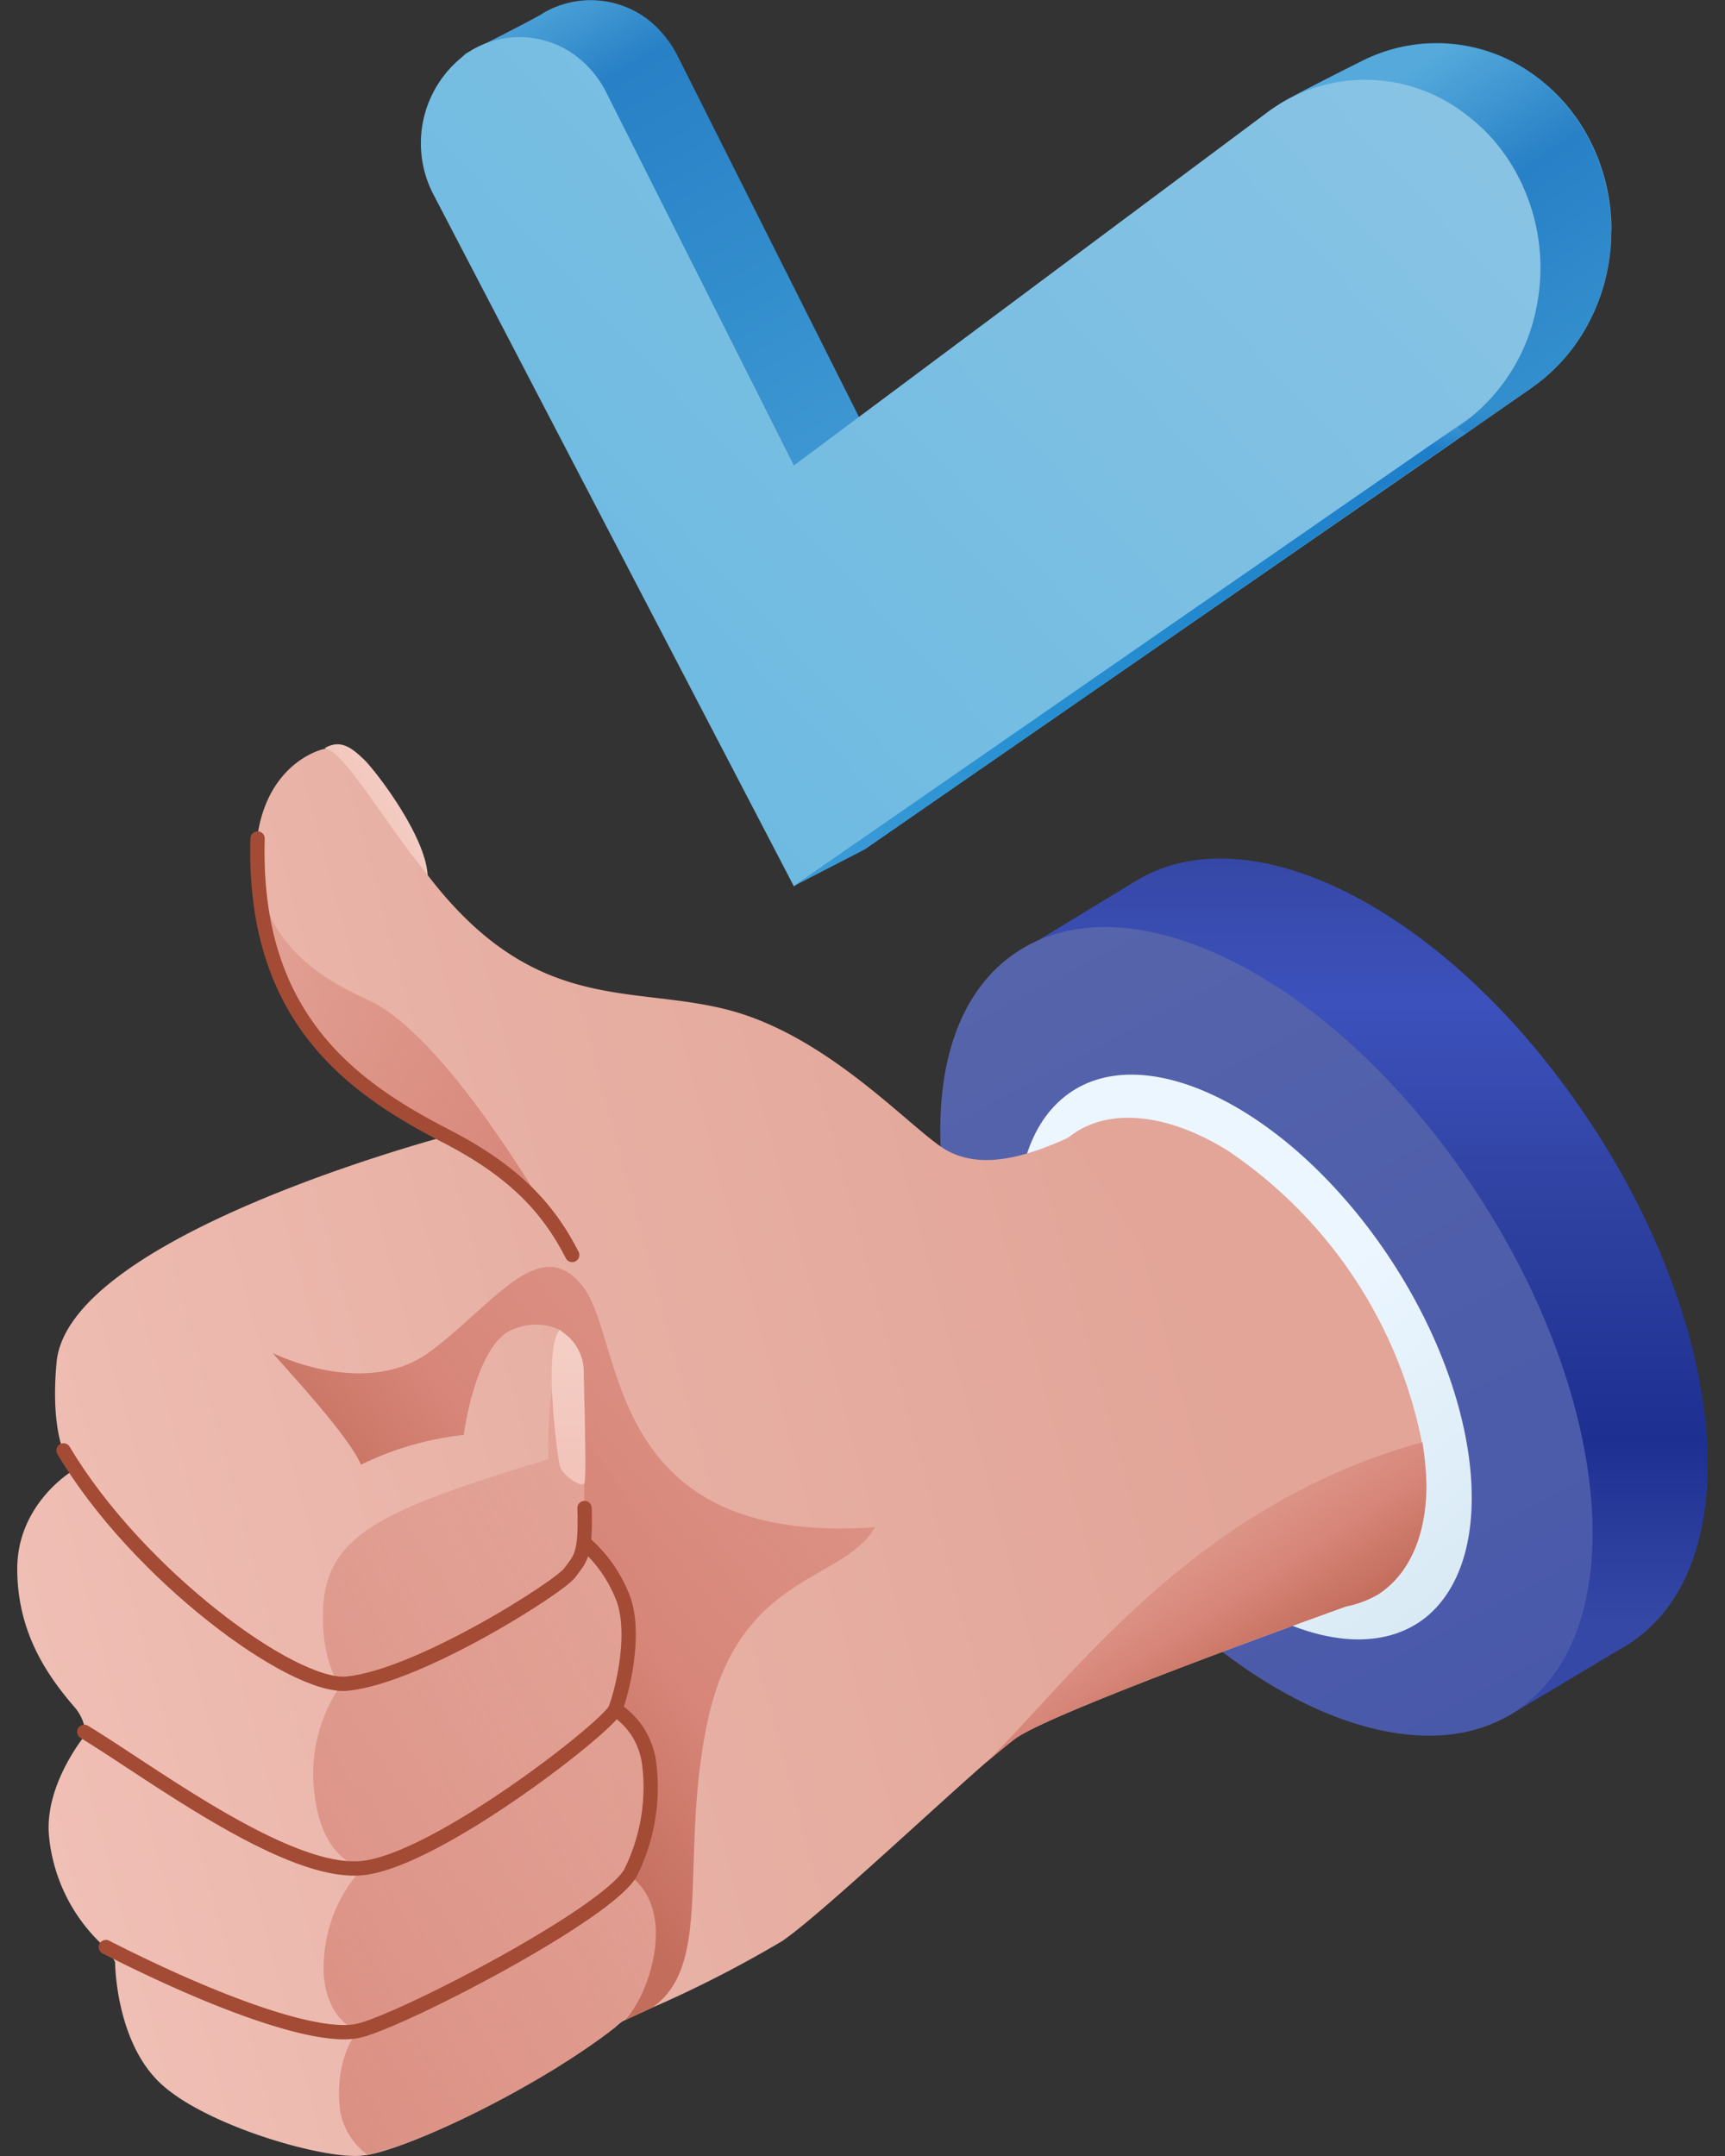 <svg xmlns="http://www.w3.org/2000/svg" fill="none" viewBox="0 0 88 110">
  <rect x="0" y="0" width="88" height="110" fill="#333333" stroke="none"/>
  <path fill="url(#a)" d="M16.58 38.16c.81-.46 1.37 0 2 .6.62.61 3.3 4.09 3.24 6.1-.06 2-5.24-6.7-5.24-6.7Z"/>
  <path fill="url(#b)" d="M80.55 56.42c7.3 10.47 8.76 22.56 3.15 27.02-.3.25-.63.47-.97.65l-5.85 3.5-1.94-3.18c-4.83-1.55-10.2-5.75-14.55-11.96-5.38-7.75-7.55-16.42-6.1-22.17l-1.4-2.26 5-3.04c5.82-3.62 15.67 1.36 22.66 11.44Z"/>
  <path fill="url(#c)" d="M77.84 86.93c5.56-4.4 4.17-16.48-3.14-27.02-7.31-10.54-17.7-15.38-23.3-11-5.62 4.4-4.17 16.5 3.13 27.03 7.3 10.54 17.76 15.39 23.31 11Z"/>
  <path fill="url(#d)" d="M72.71 82.54c3.87-3.1 2.9-11.57-2.17-18.88-5.07-7.3-12.38-10.8-16.24-7.7-3.87 3.11-2.9 11.58 2.17 18.88 5.07 7.31 12.37 10.73 16.24 7.7Z"/>
  <path fill="#E2A598" d="M72.76 75.75c0 2.71-.96 4.65-2.5 5.62l-.11.06a5.05 5.05 0 0 1-1.48.53c-.7.13-1.39.15-2.08.05a11.22 11.22 0 0 1-4-1.55 16.9 16.9 0 0 1-1.5-1.07c-4.88-3.81-8.61-10.6-8.61-16.05-.07-.97.07-1.94.42-2.84.35-.9.86-1.7 1.5-2.4l.18-.12c1.81-1.42 4.77-1.3 8.03.71a23.45 23.45 0 0 1 9.93 14.9c.12.71.2 1.43.22 2.16Z"/>
  <path fill="url(#e)" d="m70.16 81.44-1.5.53c-4.08 1.47-15.24 5.54-16.87 6.74-.34.26-.86.68-1.5 1.22-2.97 2.6-8.49 7.8-10.38 9.1a60.14 60.14 0 0 1-6.68 3.42l-1.44.66c-.11.06-.3.23-.44.35-3.88 3.02-10.3 6.1-12.67 6.5-.12 0-.23.03-.32.03-2.12.14-8.24-1.67-10.36-3.88-2.12-2.2-2.13-6.01-2.13-6.01a4.3 4.3 0 0 0-.5-.74 8.74 8.74 0 0 1-2.87-5.68c-.25-2.68 1.9-5.22 1.9-5.22l-.04-.04a2.28 2.28 0 0 0-.54-1.3c-1.38-1.6-2.94-3.8-2.94-7.08 0-3.28 2.75-4.95 2.75-4.95l-.4-1.07s-.66-1.43-.33-4.64c.82-6.31 19.23-11.23 19.8-11.4 0 0-7-2.5-8.82-9.1-.8-2.59-.96-4.57-.77-6.07.45-3.56 2.84-4.47 3.43-4.6.83-.17 3.33 4.1 5 6.07 5.65 7.66 10.65 5.88 15.81 7.3 5.17 1.44 9.33 6.25 11 7.14 1.66.89 3.78.42 6.2-.7L66.48 76l3.68 5.44Z"/>
  <path fill="url(#f)" d="m34.65 88.53-.75 12.57-2.5 2.33c-3.87 3.03-10.3 6.1-12.67 6.5a3.58 3.58 0 0 1-1.38-2.23c-.33-2.77.92-4.1.92-4.1s-1.5-.36-1.75-2.77c-.06-1.02.1-2.04.44-3a7.2 7.2 0 0 1 1.56-2.53s-2.16-.27-2.5-4a7.94 7.94 0 0 1 1.33-5.27s-.95-1.22-.87-3.8c.08-3.92 3-5.2 11.5-7.78a21.4 21.4 0 0 1 .24-4.01l4.96 8.11 1.47 9.98Z"/>
  <path fill="url(#g)" d="M44.64 77.92c-1.67 2.86-7 2.32-8.58 10.08-1.4 6.88.34 12.26-2.8 14.44l-1.44.66c1.16-1 2.87-5.55.29-7.42a9.3 9.3 0 0 0 .87-6.24 3 3 0 0 0-.52-1.33 2.7 2.7 0 0 0-1.06-.9c.71-1.97.77-4.14.17-6.15a5.42 5.42 0 0 0-1.75-2.32c-.11-3.96.4-8.62-1.25-10.88a2.87 2.87 0 0 0-2.25-.09c-2 .54-2.66 5.35-2.66 5.44-1.82.2-3.59.71-5.25 1.52-.58-1.43-3.66-4.72-4.5-5.7.2.1 4.82 2.35 8.07-.1 3.26-2.44 5.58-6.06 7.75-3.3 2.16 2.76 1 13.27 14.91 12.29Z"/>
  <path fill="url(#h)" d="M28.56 67.85c-.87.93-.12 6.49 0 6.95.13.47 1.12 1.14 1.25.87.12-.26 0-3.82-.03-5.73a2.44 2.44 0 0 0-.89-1.83l-.33-.26Z"/>
  <path fill="url(#i)" d="M72.77 75.75c0 2.71-.96 4.65-2.5 5.62l-.12.06a5.05 5.05 0 0 1-1.48.53c-4.08 1.47-15.24 5.55-16.87 6.74-.35.26-.86.69-1.5 1.23 2.64-2.59 5.97-6.85 10.77-10.54a35.19 35.19 0 0 1 5.43-3.45 31.4 31.4 0 0 1 6.07-2.36c.11.71.18 1.44.2 2.17Z"/>
  <path fill="url(#j)" d="M28.06 62.03c-.13-.03-2.18-2.73-5.33-4.07 0 0-7-2.5-8.82-9.1-.8-2.59-.96-4.57-.77-6.08-.36 4.77 2.69 6.91 5.6 8.22 4.04 1.82 9.07 10.79 9.32 11.03Z" opacity=".9"/>
  <path stroke="#A44B35" stroke-linecap="round" stroke-linejoin="round" stroke-width=".73" d="M3.24 74C7 80.33 14.94 86.17 17.7 85.9c3.66-.35 10.87-4.95 11.37-5.66.5-.7.83-.8.75-3.3"/>
  <path stroke="#A44B35" stroke-linecap="round" stroke-linejoin="round" stroke-width=".73" d="M4.3 88.36c3.37 2.04 10.36 7.35 14.19 6.95 3.83-.4 12.58-7.26 12.9-8.11.34-.85 1.13-3.97.34-5.8a7.06 7.06 0 0 0-1.91-2.67"/>
  <path stroke="#A44B35" stroke-linecap="round" stroke-linejoin="round" stroke-width=".73" d="M5.4 99.34c5.84 2.97 10.8 4.7 12.84 4.28 2.04-.42 12.53-5.83 13.9-8.02a9.76 9.76 0 0 0 .96-5.75 4.02 4.02 0 0 0-.58-1.51c-.3-.45-.68-.83-1.12-1.12M13.14 42.78c-.26 9.1 4.76 12.68 9.59 15.17 3.5 1.8 5.24 3.69 6.46 6.08"/>
  <path fill="url(#k)" d="M82.2 11.78a10 10 0 0 1-1.09 4.57 9.33 9.33 0 0 1-2.99 3.45l-3.34 2.32L44.1 43.34 25.73 8.01c-1.2-2.28-3.75-3.66-1.97-5.28 0 0 3.87-1.95 3.93-2.05a4.8 4.8 0 0 1 5.6.51c.5.45.94 1 1.26 1.63l9.57 19.05 15.61-12.2L65.3 5.3c.45-.33 3.79-2 4.26-2.23a8.41 8.41 0 0 1 8.54.64 9.33 9.33 0 0 1 3.01 3.45c.72 1.4 1.1 2.98 1.1 4.58v.03Z"/>
  <path fill="url(#l)" d="M82.19 11.78c0 1.6-.38 3.17-1.09 4.57a9.33 9.33 0 0 1-3 3.45l-3.33 2.32A426.7 426.7 0 0 1 59.72 9.68l5.56-4.35c.44-.33 3.79-2 4.26-2.24a8.41 8.41 0 0 1 8.54.64 9.33 9.33 0 0 1 3.01 3.46c.72 1.4 1.1 2.98 1.1 4.58v.01Z"/>
  <path fill="url(#m)" d="M40.5 45.22 22.1 9.9a5.65 5.65 0 0 1 1.96-7.34 4.8 4.8 0 0 1 5.6.52c.52.45.95 1 1.26 1.62l9.58 19.05L64.56 5.8a8.35 8.35 0 0 1 10.25.06c1 .75 1.84 1.72 2.47 2.83a10.13 10.13 0 0 1 1.08 7.1 9.57 9.57 0 0 1-3.86 5.9l-34 23.53Z"/>
  <path fill="url(#n)" d="m40.47 45.22 3.62-1.87 32.73-22.67-1.53.42-34.82 24.12Z"/>
  <defs>
    <linearGradient id="a" x1="21.18" x2="18.05" y1="40.29" y2="42.12" gradientUnits="userSpaceOnUse">
      <stop stop-color="#F4CFC6"/>
      <stop offset="1" stop-color="#F2C4BA"/>
    </linearGradient>
    <linearGradient id="b" x1="70.01" x2="70.01" y1="43.8" y2="82.78" gradientUnits="userSpaceOnUse">
      <stop stop-color="#3648A6"/>
      <stop offset=".19" stop-color="#3C51BC"/>
      <stop offset=".46" stop-color="#2F41A0"/>
      <stop offset=".76" stop-color="#1D3092"/>
      <stop offset="1" stop-color="#3648A6"/>
    </linearGradient>
    <linearGradient id="c" x1="54.95" x2="93.14" y1="47.06" y2="119.03" gradientUnits="userSpaceOnUse">
      <stop stop-color="#5664AB"/>
      <stop offset="1" stop-color="#3F50A9"/>
    </linearGradient>
    <linearGradient id="d" x1="54.26" x2="74.35" y1="55.94" y2="81.18" gradientUnits="userSpaceOnUse">
      <stop offset=".48" stop-color="#ECF6FF"/>
      <stop offset="1" stop-color="#D9EAF5"/>
    </linearGradient>
    <linearGradient id="e" x1="-1.51" x2="61.23" y1="80.01" y2="63.05" gradientUnits="userSpaceOnUse">
      <stop stop-color="#F0BFB5"/>
      <stop offset=".53" stop-color="#E7AFA3"/>
      <stop offset="1" stop-color="#E2A598"/>
    </linearGradient>
    <linearGradient id="f" x1="50.56" x2=".78" y1="73.16" y2="102.06" gradientUnits="userSpaceOnUse">
      <stop stop-color="#D78679" stop-opacity="0"/>
      <stop offset="1" stop-color="#D78679"/>
    </linearGradient>
    <linearGradient id="g" x1="62.32" x2="20.59" y1="50.05" y2="83.61" gradientUnits="userSpaceOnUse">
      <stop stop-color="#D78679" stop-opacity="0"/>
      <stop offset=".82" stop-color="#D78679"/>
      <stop offset="1" stop-color="#C36D5C"/>
    </linearGradient>
    <linearGradient id="h" x1="29.04" x2="28.97" y1="67.78" y2="75" gradientUnits="userSpaceOnUse">
      <stop stop-color="#F4CFC6"/>
      <stop offset="1" stop-color="#F2C4BA"/>
    </linearGradient>
    <linearGradient id="i" x1="63.7" x2="58.08" y1="85.72" y2="77.11" gradientUnits="userSpaceOnUse">
      <stop stop-color="#C36D5C"/>
      <stop offset=".4" stop-color="#D78679"/>
      <stop offset="1" stop-color="#D78679" stop-opacity="0"/>
    </linearGradient>
    <linearGradient id="j" x1="41.56" x2=".01" y1="67.16" y2="41.81" gradientUnits="userSpaceOnUse">
      <stop offset=".08" stop-color="#CC796A"/>
      <stop offset=".38" stop-color="#D78679"/>
      <stop offset="1" stop-color="#D78679" stop-opacity="0"/>
    </linearGradient>
    <linearGradient id="k" x1="64.94" x2="41.58" y1="30.89" y2="-9.13" gradientUnits="userSpaceOnUse">
      <stop stop-color="#55AADB"/>
      <stop offset=".58" stop-color="#338ECD"/>
      <stop offset=".87" stop-color="#2880C6"/>
      <stop offset=".99" stop-color="#50A6D9"/>
    </linearGradient>
    <linearGradient id="l" x1="77.56" x2="66.71" y1="20.86" y2="4.41" gradientUnits="userSpaceOnUse">
      <stop offset=".06" stop-color="#338ECD"/>
      <stop offset=".51" stop-color="#2880C6"/>
      <stop offset=".89" stop-color="#55AADB"/>
    </linearGradient>
    <linearGradient id="m" x1="65.2" x2="-14.58" y1="-44.13" y2="30.37" gradientUnits="userSpaceOnUse">
      <stop stop-color="#96C8E6"/>
      <stop offset=".95" stop-color="#62B6E0"/>
    </linearGradient>
    <linearGradient id="n" x1="53.49" x2="63.5" y1="55.21" y2="17.52" gradientUnits="userSpaceOnUse">
      <stop offset=".06" stop-color="#48A1D9"/>
      <stop offset=".42" stop-color="#2891D2"/>
      <stop offset=".93" stop-color="#1D7EC9"/>
      <stop offset="1" stop-color="#1D7EC9" stop-opacity="0"/>
    </linearGradient>
  </defs>
</svg>
